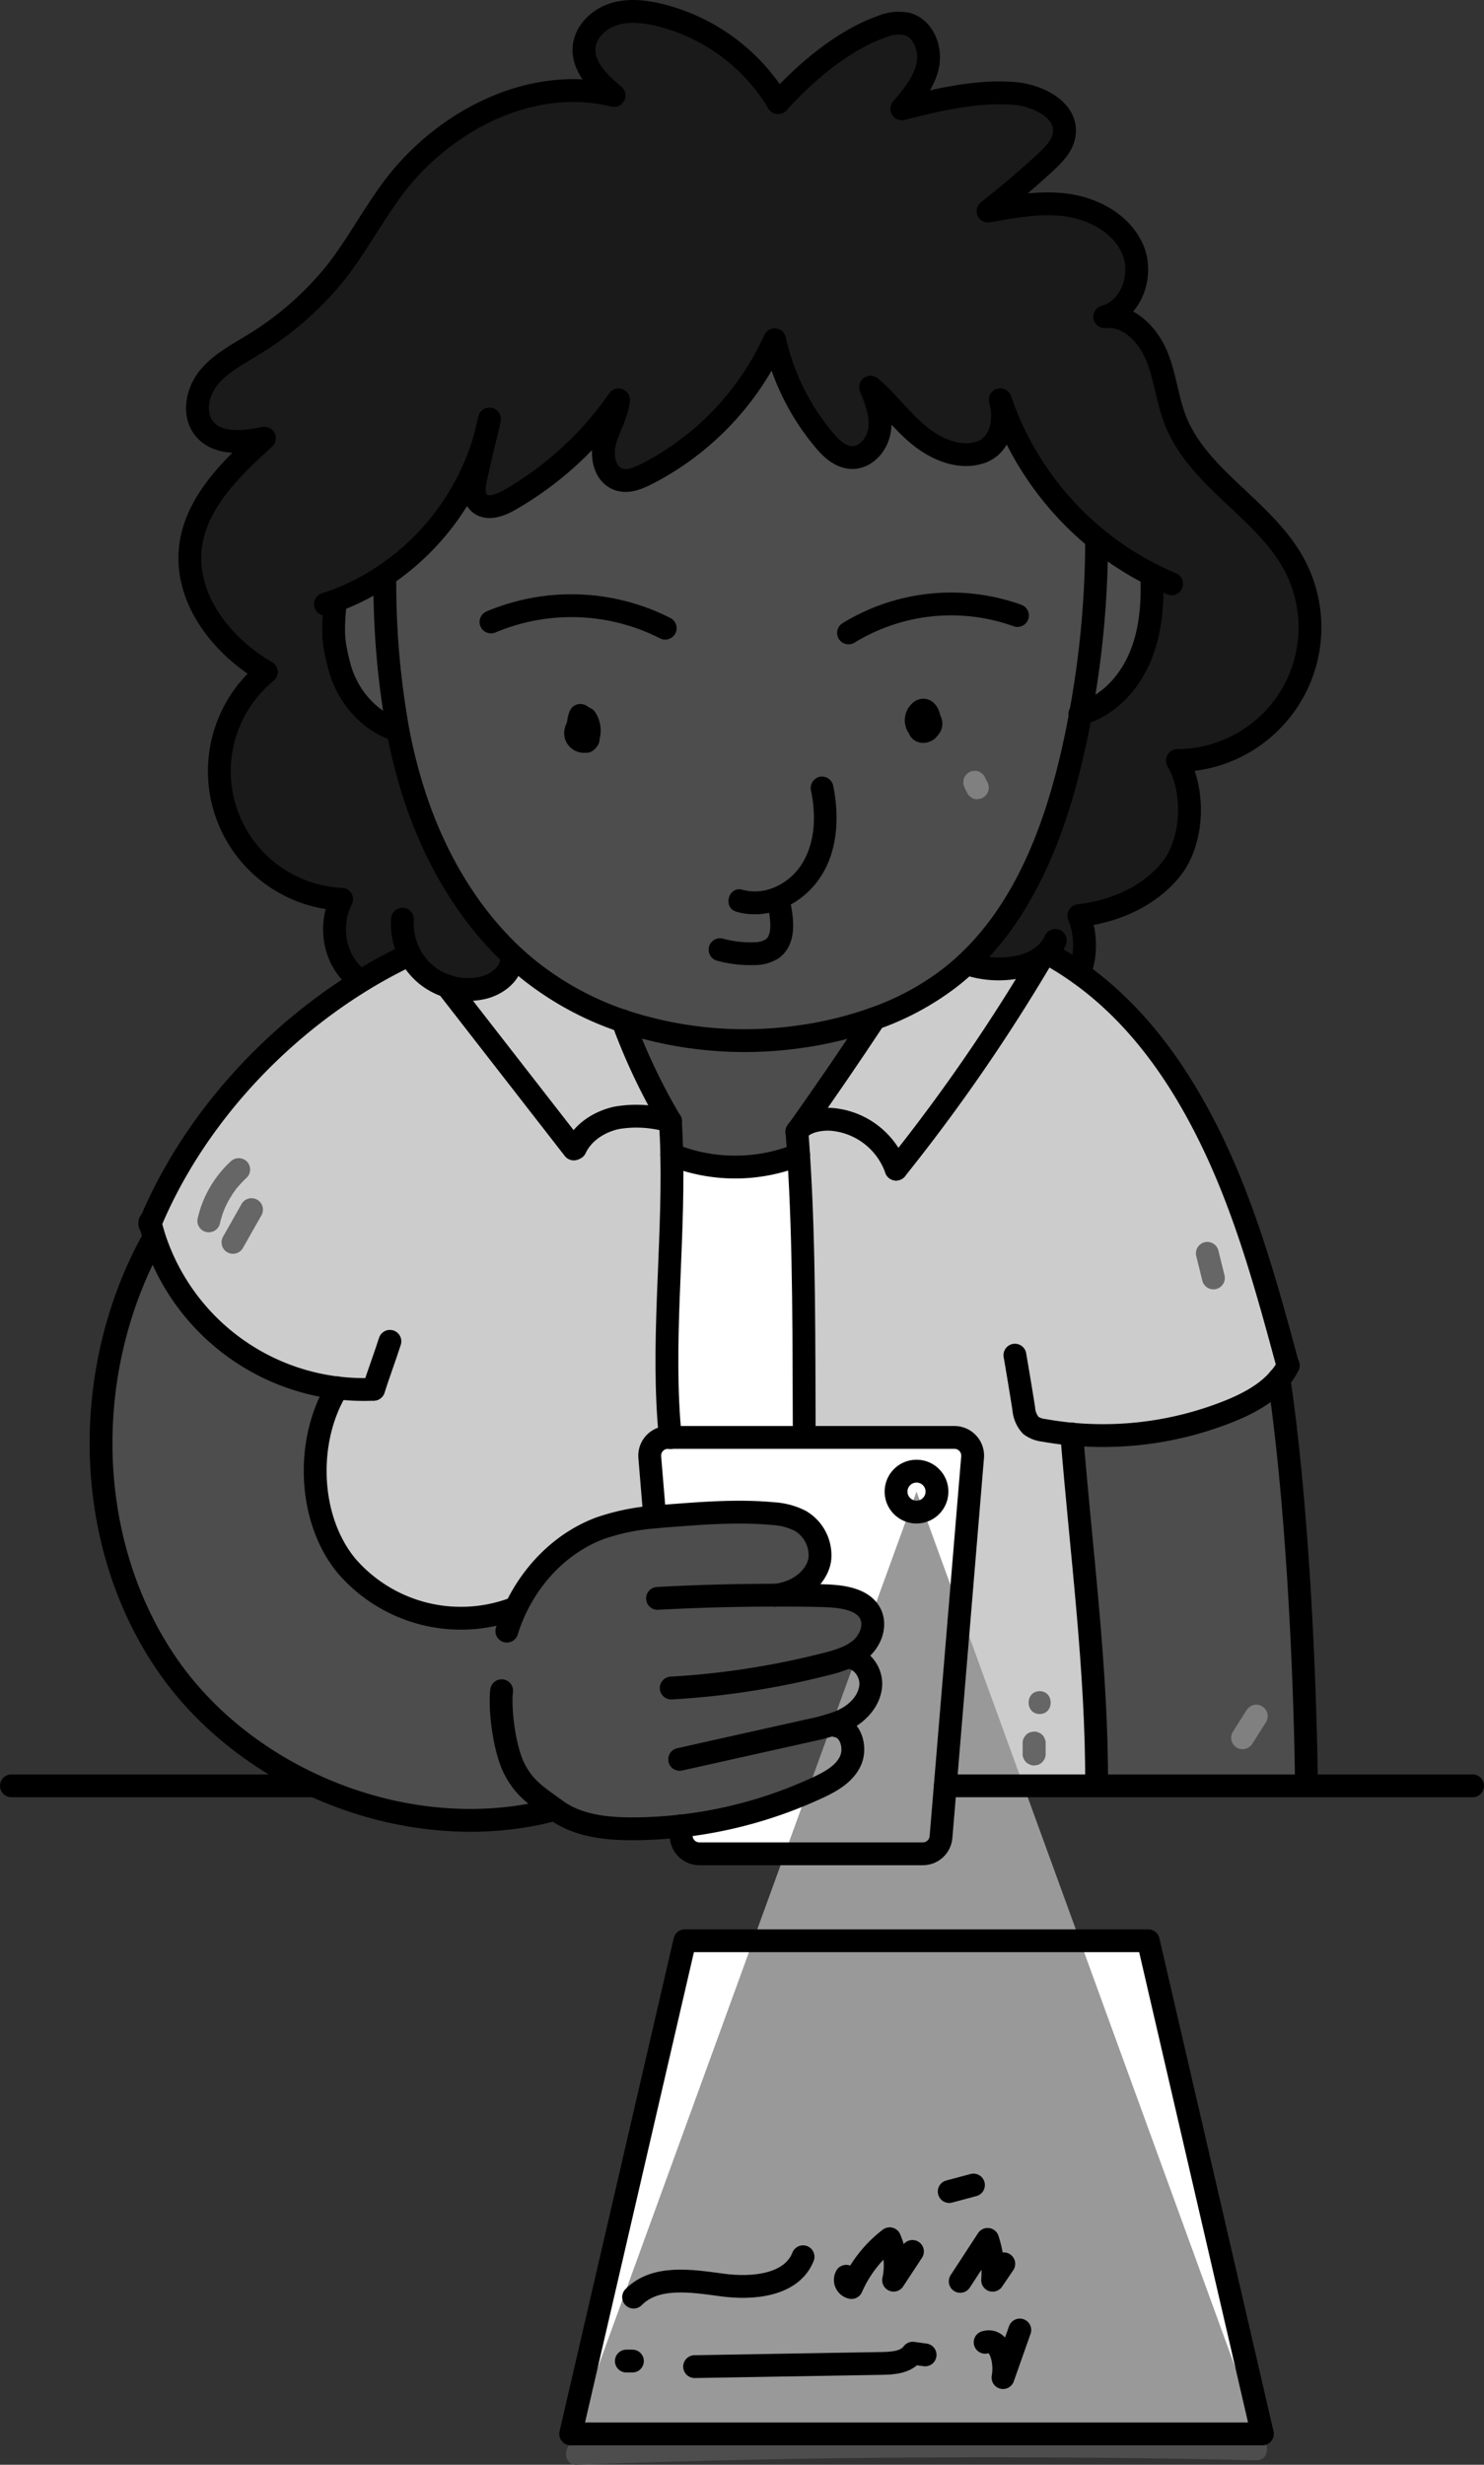 <svg xmlns="http://www.w3.org/2000/svg" viewBox="0 0 325 539.71"><rect x="0" y="0" width="325" height="539.71" fill="#333333" stroke="none"/><defs><style>.cls-1{fill:#fff;}.cls-2{fill:#ccc;}.cls-3{fill:#4d4d4d;}.cls-4{fill:#1a1a1a;}.cls-5{fill:gray;}.cls-6{fill:#666;}.cls-7{fill:#999;}.cls-8{fill:none;stroke:#000;stroke-linecap:round;stroke-linejoin:round;stroke-width:5px;}</style></defs><title>Zeichenfläche 6 Kopie 20</title><g id="Ebene_3" data-name="Ebene 3"><polygon class="cls-1" points="251.47 424.97 276.47 532.95 124.98 532.95 149.98 424.97 251.47 424.97"/><path class="cls-1" d="M200.73,322.14a4.48,4.48,0,1,1-4.48,4.48A4.48,4.48,0,0,1,200.73,322.14Z"/><path class="cls-1" d="M206.53,397.3l-.42,5a4,4,0,0,1-4,3.67H153.19a4,4,0,0,1-4-3.67l-.2-2.45a97.37,97.37,0,0,0,29.81-8.31c2.92-1.34,6-3,7.36-5.9s.14-7.2-3-7.72l-.21-.53a15.61,15.61,0,0,0,3-1.38c2.51-1.51,4.59-4.06,4.77-7s-2.09-6-5-6.07l0,0a10.77,10.77,0,0,0,4-2.89,6.22,6.22,0,0,0,1.41-5.7c-1.17-4-6.09-4.76-10.11-4.86-3.72-.09-7.43-.13-11.15-.13,6.35-.74,9.61-5,9.86-8.19a8.75,8.75,0,0,0-4.27-8.1,16,16,0,0,0-6.58-1.65,89.18,89.18,0,0,0-16.34.05c-3.08.28-6.06.44-9.07.74v-.1l-1.08-13a4,4,0,0,1,4-4.33H209a4,4,0,0,1,4,4.33Zm-1.33-70.68a4.48,4.48,0,1,0-4.47,4.47A4.48,4.48,0,0,0,205.2,326.62Z"/><path class="cls-2" d="M146.81,245.52q.24,3.64.31,7.34c.44,20.4-2.35,41.88-.31,61.93h-4.87l1.44,17.29v.1a47.52,47.52,0,0,0-11.89,2.44c-8.26,3.06-14.88,9.77-18.62,17.78l-.28-.14A33.08,33.08,0,0,1,76,343c-8.63-10.29-9.19-27.69-2.13-39.12a48.11,48.11,0,0,1-40-32.6q-.57-1.72-1-3.48c9-21.55,26-40.54,46.1-53A111.69,111.69,0,0,1,89.77,209a14.18,14.18,0,0,0,3.42,4.31,14.33,14.33,0,0,0,4.69,2.61l27.79,35.73.29-.17c1.66-3.56,5.34-5.9,9.19-6.69A25.77,25.77,0,0,1,146.81,245.52Z"/><path class="cls-2" d="M112.25,209.26a62.33,62.33,0,0,0,5,4.2,67.24,67.24,0,0,0,19.19,10.11,133.18,133.18,0,0,0,10.42,22,25.77,25.77,0,0,0-11.66-.77c-3.85.79-7.53,3.13-9.19,6.69l-.29.17L97.88,215.88a14.56,14.56,0,0,0,8,.35c3.2-.79,6.44-3.39,6.12-6.66Z"/><path class="cls-2" d="M228.37,209.45A395,395,0,0,1,196.25,256a16.42,16.42,0,0,0-14.1-10.91c-2.65-.18-6.15.46-7.62,2.68,5.6-7.81,11.74-16.76,17-24.79a59.5,59.5,0,0,0,16.21-8.69c1.36-1.05,2.67-2.15,3.91-3.32h0a21.62,21.62,0,0,0,11.66.66,12.67,12.67,0,0,0,5-2.26Z"/><path class="cls-2" d="M174.89,252.86c-.1-1.71-.23-3.4-.36-5.07,1.47-2.22,5-2.86,7.62-2.68A16.42,16.42,0,0,1,196.25,256a395,395,0,0,0,32.12-46.57l0,0a10.66,10.66,0,0,0,.88-.76,68.34,68.34,0,0,1,7.12,4.46c13.16,9.37,22.19,22.68,28.77,36.13C272.82,265,277.45,282,282.05,299l.06,0a13.55,13.55,0,0,1-2,2.93c-2.71,3.22-6.74,5.37-10.73,7a74.27,74.27,0,0,1-34.7,5.1c2,25.28,5.56,51.65,5.45,77-11.84,0-21.82.25-33.63,0l6.86-76.25H176.13v-.44C176,294.67,176.21,272.82,174.89,252.86Z"/><path class="cls-1" d="M176.13,314.35v.44H146.81c-2-20.05.75-41.53.31-61.93h0a37.12,37.12,0,0,0,27.76,0C176.21,272.82,176,294.67,176.13,314.35Z"/><path class="cls-3" d="M280.15,301.94c3.75,25.63,5,53.41,5.41,79.32-2.33,4.74,4,7.67-.84,9.78s-20.94-1-26.22-.74c-6,.28-12.89,1.33-18.34.74.11-25.36-3.45-51.73-5.45-77a74.27,74.27,0,0,0,34.7-5.1c4-1.63,8-3.78,10.73-7Z"/><path class="cls-3" d="M121.55,396.22c-31.14,8.41-67.83-5.84-85.65-32.73s-18-63.78-2.46-92l.48-.16a48.11,48.11,0,0,0,40,32.6C66.83,315.34,67.39,332.74,76,343a33.08,33.08,0,0,0,36.58,9.23l.28.14c3.74-8,10.36-14.72,18.62-17.78a47.52,47.52,0,0,1,11.89-2.44c1.61-.16,3.21-.28,4.82-.4,7-.53,14.11-1,21.13-.34a14.93,14.93,0,0,1,6,1.6,8.75,8.75,0,0,1,4.27,8.1c-.25,3.2-3.51,7.45-9.86,8.19,3.72,0,7.43,0,11.15.13s8.48.77,9.92,4.32c1,2.56-.26,5.61-2.38,7.39a11.71,11.71,0,0,1-2.87,1.74l0,0c2.94.05,5.2,3.14,5,6.07s-2.26,5.48-4.77,7a15.61,15.61,0,0,1-3,1.38l.21.53c3.17.52,4.43,4.83,3,7.72s-4.44,4.56-7.36,5.9a96.92,96.92,0,0,1-39.94,8.91C132.82,400.49,126.4,399.84,121.55,396.22Z"/><path class="cls-3" d="M191.56,223c-5.29,8-11.43,17-17,24.79.13,1.67.26,3.36.36,5.07a37.12,37.12,0,0,1-27.76,0h0q-.08-3.69-.31-7.34a133.18,133.18,0,0,1-10.42-22A85,85,0,0,0,175.21,227,81.39,81.39,0,0,0,191.56,223Z"/><path class="cls-3" d="M87.11,159.73l-.34.06c-6.24-2-10.93-7.76-12.52-14.11-1.37-5.44-1.43-7.09-.81-14.13a50.8,50.8,0,0,0,9.07-4.44l1.77.63A182.14,182.14,0,0,0,87.11,159.73Z"/><path class="cls-3" d="M252.51,126l-.25.51c.23,6.08-.32,12.32-2.8,17.88s-7,10.28-12.82,11.94a210.7,210.7,0,0,0,3.52-38.38A65.66,65.66,0,0,0,252.51,126Z"/><path class="cls-3" d="M236.64,156.32q-.66,3.6-1.45,7.2c-3.84,17.51-10.52,35.4-23.51,47.47-1.24,1.17-2.55,2.27-3.91,3.32A59.5,59.5,0,0,1,191.56,223,81.39,81.39,0,0,1,175.21,227a85,85,0,0,1-38.82-3.38,67.24,67.24,0,0,1-19.19-10.11,62.33,62.33,0,0,1-5-4.2c-10-9.31-17-21.61-21.32-34.61a114.93,114.93,0,0,1-3.82-14.92,182.14,182.14,0,0,1-2.83-32l-1.77-.63a54.53,54.53,0,0,0,23.74-31.36c-.67,2.89-1.35,5.79-2,8.68-.45,1.93-.8,4.26.63,5.64,1.7,1.64,4.52.65,6.58-.51a73.54,73.54,0,0,0,24-22c-.32,3.2-2.16,6-3,9.15s-.06,7.17,3,8.25c2,.7,4.16-.17,6.05-1.12a61.52,61.52,0,0,0,28.14-29.43A51.48,51.48,0,0,0,180.4,96.25c1.64,2,3.71,3.91,6.26,3.94,3.16,0,5.62-3.1,6-6.24s-.8-6.23-2-9.18c3.73,3.18,6.64,7.23,10.4,10.38s8.84,5.39,13.52,3.95,5.77-7.21,4.47-11.57a67.5,67.5,0,0,0,21.09,30.41A210.7,210.7,0,0,1,236.64,156.32Z"/><path class="cls-4" d="M73.44,131.55c-.62,7-.56,8.69.81,14.13,1.59,6.35,6.28,12.1,12.52,14.11l.34-.06a114.93,114.93,0,0,0,3.82,14.92c4.31,13,11.36,25.3,21.32,34.61l-.29.31c.32,3.27-2.92,5.87-6.12,6.66a14.56,14.56,0,0,1-8-.35,14.33,14.33,0,0,1-4.69-2.61A14.18,14.18,0,0,1,89.77,209,111.69,111.69,0,0,0,79,214.85l-.11-.18c-5.57-3.9-7.13-11.73-4-17.79a28.07,28.07,0,0,1-16.49-49.76c-9.8-5.64-18-16.14-16.61-27.37,1.17-9.75,8.91-17.22,16.18-23.82-4.59.94-10.21,1.54-13.16-2.09-2.5-3.07-1.61-7.85.83-11s6-5,9.43-7.1A70,70,0,0,0,73.65,59.58C78.27,53.71,81.73,47,86.22,41c11.12-14.74,30.32-24.59,48.25-20.16-3.28-2.75-6.86-6.17-6.57-10.44.23-3.37,3-6.17,6.22-7.26s6.72-.73,10,0a42,42,0,0,1,26.29,19.26c6-6.67,14.28-13.69,22.74-16.65a9.42,9.42,0,0,1,5.48-.57c3.6,1,5.3,5.43,4.54,9.08s-3.26,6.66-5.68,9.5c8-2,16.24-4,24.5-3.38,5.33.4,11.85,3.67,11.07,9-.35,2.44-2.24,4.34-4,6q-6.12,5.64-12.67,10.78c5.87-1.09,11.87-2.18,17.76-1.24s11.75,4.32,14,9.84-.44,13-6.22,14.53c5-.55,9.3,3.71,11.27,8.31s2.38,9.74,4.22,14.4c5,12.75,19.48,19.45,26,31.53a29.17,29.17,0,0,1-25.58,42.94c3.93,6.67,3.5,17.68-1.34,23.74s-12.52,9.36-20.23,10.21a17.67,17.67,0,0,1,.14,12.63h0a68.34,68.34,0,0,0-7.12-4.46,10.66,10.66,0,0,1-.88.76,12.67,12.67,0,0,1-5,2.26,21.62,21.62,0,0,1-11.66-.66h0c13-12.07,19.67-30,23.51-47.47q.8-3.6,1.45-7.2c5.79-1.66,10.36-6.43,12.82-11.94s3-11.8,2.8-17.88l.25-.51a65.66,65.66,0,0,1-12.35-8,67.5,67.5,0,0,1-21.09-30.41c1.3,4.36.22,10.13-4.47,11.57s-9.77-.8-13.52-3.95-6.67-7.2-10.4-10.38c1.16,3,2.33,6,2,9.18s-2.82,6.28-6,6.24c-2.55,0-4.62-2-6.26-3.94a51.48,51.48,0,0,1-10.74-21.81,61.52,61.52,0,0,1-28.14,29.43c-1.89.95-4.06,1.82-6.05,1.12-3-1.08-3.78-5.14-3-8.25s2.65-5.95,3-9.15a73.54,73.54,0,0,1-24,22c-2.06,1.16-4.88,2.15-6.58.51-1.43-1.38-1.08-3.71-.63-5.64.69-2.89,1.37-5.79,2-8.68.37-1.31.68-2.64.94-4-.31,1.33-.62,2.65-.94,4a54.53,54.53,0,0,1-23.74,31.36A50.8,50.8,0,0,1,73.44,131.55Z"/><path class="cls-5" d="M211.3,172.6l.6,1.19a1.87,1.87,0,0,0,.64.7,1.83,1.83,0,0,0,.85.44,1.89,1.89,0,0,0,1,0,1.86,1.86,0,0,0,.93-.3l.5-.39a2.52,2.52,0,0,0,.65-1.1l.09-.67a2.54,2.54,0,0,0-.35-1.26l-.59-1.18a1.88,1.88,0,0,0-.64-.7,1.85,1.85,0,0,0-.85-.45,1.89,1.89,0,0,0-1-.05,2,2,0,0,0-.93.3l-.5.39a2.52,2.52,0,0,0-.65,1.1l-.09.67a2.53,2.53,0,0,0,.34,1.26Z"/><path class="cls-6" d="M48.14,268a21.77,21.77,0,0,1,.94-3.07c.05-.12.09-.23.14-.34.13-.33-.25.55,0,0,.1-.22.2-.44.31-.66.24-.5.5-1,.78-1.46s.54-.89.83-1.32l.48-.67c0-.05.17-.29.22-.3s-.29.37-.05.08a25.77,25.77,0,0,1,2.26-2.41,2.5,2.5,0,0,0,0-3.53,2.54,2.54,0,0,0-3.53,0,24.32,24.32,0,0,0-7.2,12.35A2.5,2.5,0,0,0,48.14,268Z"/><path class="cls-6" d="M53.18,273.3l4.06-7.16a2.5,2.5,0,0,0-4.32-2.53l-4.06,7.17a2.5,2.5,0,1,0,4.32,2.52Z"/><path class="cls-6" d="M229,384.08v-2.37a1.84,1.84,0,0,0-.22-1,1.93,1.93,0,0,0-.51-.81,2.05,2.05,0,0,0-.81-.52,2,2,0,0,0-1-.21l-.66.09a2.48,2.48,0,0,0-1.11.64l-.39.51a2.53,2.53,0,0,0-.34,1.26v2.37a1.88,1.88,0,0,0,.22,1,2.16,2.16,0,0,0,1.32,1.32,1.86,1.86,0,0,0,1,.22l.66-.09a2.48,2.48,0,0,0,1.11-.64l.39-.51a2.53,2.53,0,0,0,.34-1.26Z"/><path class="cls-6" d="M227.69,375.32c3.21,0,3.22-5,0-5s-3.23,5,0,5Z"/><path class="cls-6" d="M262,275.11l1.31,5.3a2.5,2.5,0,1,0,4.82-1.32l-1.31-5.31a2.5,2.5,0,0,0-4.82,1.33Z"/><path class="cls-5" d="M274.29,381.79l3-4.75a2.5,2.5,0,0,0-2.82-3.67,2.73,2.73,0,0,0-1.5,1.15l-3,4.74a2.5,2.5,0,0,0,.9,3.42,2.49,2.49,0,0,0,1.92.25,2.71,2.71,0,0,0,1.5-1.14Z"/><polyline class="cls-7" points="125.72 532.71 200.72 326.62 275.73 532.71"/><path class="cls-3" d="M126.36,539.71q28.94-1.07,57.88-1.44t58.14-.08q16.35.16,32.69.55c3.22.08,3.22-4.92,0-5q-28.95-.68-57.89-.68t-58.14.67q-16.35.38-32.68,1c-3.21.11-3.22,5.11,0,5Z"/></g><g id="Ebene_2" data-name="Ebene 2"><path class="cls-8" d="M106.25,95.75c-.67,2.89-1.35,5.79-2,8.68-.45,1.93-.8,4.26.63,5.64,1.7,1.64,4.52.65,6.58-.51a73.54,73.54,0,0,0,24-22c-.32,3.2-2.16,6-3,9.15s-.06,7.17,3,8.25c2,.7,4.16-.17,6.05-1.12a61.52,61.52,0,0,0,28.14-29.43A51.48,51.48,0,0,0,180.4,96.25c1.64,2,3.71,3.91,6.26,3.94,3.16,0,5.62-3.1,6-6.24s-.8-6.23-2-9.18c3.73,3.18,6.64,7.23,10.4,10.38s8.84,5.39,13.52,3.95,5.77-7.21,4.47-11.57a67.5,67.5,0,0,0,21.09,30.41,65.66,65.66,0,0,0,12.35,8c1.34.68,2.71,1.31,4.1,1.89"/><path class="cls-8" d="M106.25,95.75c.37-1.31.68-2.64.94-4C106.88,93.1,106.57,94.42,106.25,95.75Z"/><path class="cls-8" d="M71.28,132.3q1.09-.35,2.16-.75a50.8,50.8,0,0,0,9.07-4.44,54.53,54.53,0,0,0,23.74-31.36"/><path class="cls-8" d="M84.28,127.74a182.14,182.14,0,0,0,2.83,32,114.93,114.93,0,0,0,3.82,14.92c4.31,13,11.36,25.3,21.32,34.61a62.33,62.33,0,0,0,5,4.2,67.24,67.24,0,0,0,19.19,10.11A85,85,0,0,0,175.21,227,81.39,81.39,0,0,0,191.56,223a59.5,59.5,0,0,0,16.21-8.69c1.36-1.05,2.67-2.15,3.91-3.32,13-12.07,19.67-30,23.51-47.47q.8-3.6,1.45-7.2a210.7,210.7,0,0,0,3.52-38.38"/><path class="cls-8" d="M170.42,22.47c6-6.67,14.28-13.69,22.74-16.65a9.42,9.42,0,0,1,5.48-.57c3.6,1,5.3,5.43,4.54,9.08s-3.26,6.66-5.68,9.5c8-2,16.24-4,24.5-3.38,5.33.4,11.85,3.67,11.07,9-.35,2.44-2.24,4.34-4,6q-6.12,5.64-12.67,10.78c5.87-1.09,11.87-2.18,17.76-1.24s11.75,4.32,14,9.84-.44,13-6.22,14.53c5-.55,9.3,3.71,11.27,8.31s2.38,9.74,4.22,14.4c5,12.75,19.48,19.45,26,31.53a29.17,29.17,0,0,1-25.58,42.94c3.93,6.67,3.5,17.68-1.34,23.74s-12.52,9.36-20.23,10.21a17.67,17.67,0,0,1,.14,12.63"/><path class="cls-8" d="M170.42,22.47A42,42,0,0,0,144.13,3.21c-3.29-.76-6.81-1.11-10,0s-6,3.89-6.22,7.26c-.29,4.27,3.29,7.69,6.57,10.44C116.54,16.45,97.34,26.3,86.22,41c-4.49,6-8,12.67-12.57,18.54A70,70,0,0,1,55,75.77c-3.38,2.07-7,4-9.43,7.1s-3.33,7.9-.83,11c3,3.63,8.57,3,13.16,2.09-7.27,6.6-15,14.07-16.18,23.82-1.35,11.23,6.81,21.73,16.61,27.37a28.07,28.07,0,0,0,16.49,49.76c-3.08,6.06-1.52,13.89,4,17.79"/><path class="cls-8" d="M73.44,131.55c-.62,7-.56,8.69.81,14.13,1.59,6.35,6.28,12.1,12.52,14.11"/><path class="cls-8" d="M252.26,126.5c.23,6.08-.32,12.32-2.8,17.88s-7,10.28-12.82,11.94l-.16.05"/><path class="cls-8" d="M88.14,201.29A14.41,14.41,0,0,0,89.77,209a14.18,14.18,0,0,0,3.42,4.31,14.33,14.33,0,0,0,4.69,2.61,14.56,14.56,0,0,0,8,.35c3.2-.79,6.44-3.39,6.12-6.66"/><path class="cls-8" d="M211.69,211a21.62,21.62,0,0,0,11.66.66,12.67,12.67,0,0,0,5-2.26,10.66,10.66,0,0,0,.88-.76,8.51,8.51,0,0,0,1.88-2.71"/><path class="cls-8" d="M229.21,208.64a68.34,68.34,0,0,1,7.12,4.46c13.16,9.37,22.19,22.68,28.77,36.13C272.82,265,277.45,282,282.05,299"/><path class="cls-8" d="M89.77,209A111.69,111.69,0,0,0,79,214.85c-20.13,12.44-37.09,31.43-46.1,53l-.09.22"/><path class="cls-8" d="M32.84,267.59l.06.24q.45,1.76,1,3.48a48.24,48.24,0,0,0,47.91,32.9"/><path class="cls-8" d="M81.83,304.21c1-3.16,2.56-7.35,3.56-10.5"/><path class="cls-8" d="M33.44,271.47c-15.58,28.24-15.35,65.13,2.46,92s54.51,41.14,85.65,32.73"/><path class="cls-8" d="M73.89,303.9h0C66.83,315.34,67.39,332.74,76,343a33.08,33.08,0,0,0,36.58,9.23"/><path class="cls-8" d="M111,357.17a35.84,35.84,0,0,1,1.84-4.77c3.74-8,10.36-14.72,18.62-17.78a47.52,47.52,0,0,1,11.89-2.44c1.61-.16,3.21-.28,4.82-.4,7-.53,14.11-1,21.13-.34a14.93,14.93,0,0,1,6,1.6,8.75,8.75,0,0,1,4.27,8.1c-.25,3.2-3.51,7.45-9.86,8.19"/><path class="cls-8" d="M144,350q12.86-.7,25.72-.7h0c3.72,0,7.43,0,11.15.13s8.48.77,9.92,4.32c1,2.56-.26,5.61-2.38,7.39a11.71,11.71,0,0,1-2.87,1.74,28.19,28.19,0,0,1-4.69,1.51A177.53,177.53,0,0,1,147,369.63"/><path class="cls-8" d="M148.85,385.25l28.74-6.42a42.94,42.94,0,0,0,5.34-1.44,15.61,15.61,0,0,0,3-1.38c2.51-1.51,4.59-4.06,4.77-7s-2.09-6-5-6.07"/><path class="cls-8" d="M109.86,370.22c-.49,3.88.55,12.64,2.74,17,2.28,4.48,4.92,6,9,9,4.85,3.62,11.27,4.27,17.32,4.23a96.92,96.92,0,0,0,39.94-8.91c2.92-1.34,6-3,7.36-5.9s.14-7.2-3-7.72"/><path class="cls-8" d="M143.38,332.08l-1.08-13a4,4,0,0,1,4-4.33H209a4,4,0,0,1,4,4.33l-6.5,78.18-.42,5a4,4,0,0,1-4,3.67H153.19a4,4,0,0,1-4-3.67l-.2-2.45"/><path class="cls-8" d="M126.74,158.09a5.58,5.58,0,0,0,0,.71,4.06,4.06,0,0,0,.08.69,4.87,4.87,0,0,0,1.07,2.31,1.93,1.93,0,0,0,.27.3,1.8,1.8,0,0,0,.2.19l.05.05.06-.11a4.76,4.76,0,0,0-.22-4.91l-.15.13c-.22.18-.44.38-.66.58a7.26,7.26,0,0,0-.7.77l-.07.11a2.84,2.84,0,0,0-.62,1.71,1.85,1.85,0,0,0,2.31,1.67.3.3,0,0,0,.11-.06,1,1,0,0,0,.33-.35"/><path class="cls-8" d="M126.73,159.66a4.54,4.54,0,0,0,1,2.17,3.92,3.92,0,0,0,.34.37l.09-.1a3.73,3.73,0,0,0-.06-4.65,2.88,2.88,0,0,0-1-.8,4.39,4.39,0,0,0-.37,1.33"/><path class="cls-8" d="M127.22,158.79a8,8,0,0,0-.41.7s0,.11-.08.16h0a2.15,2.15,0,0,0-.2,1.14,1.23,1.23,0,0,0,1.19,1,.41.41,0,0,0,.16,0,.65.65,0,0,0,.22-.11,1.29,1.29,0,0,0,.38-.61,2.8,2.8,0,0,0-1-3.05,2,2,0,0,0-.6-.34c0,.1,0,.2-.07.29a.52.52,0,0,0,0,.11,4.56,4.56,0,0,0-.08.82,6.17,6.17,0,0,0,.07.74"/><path class="cls-8" d="M202.42,156a7.27,7.27,0,0,0-1.13,2.83,2.18,2.18,0,0,0,0,.44,1.07,1.07,0,0,0,.09.43c.33.72,1.53.55,1.95-.13a.76.76,0,0,0,.09-.18,3.2,3.2,0,0,0,.13-1.82l-.06-.33c-.15-.85-.67-1.94-1.5-1.71a1.21,1.21,0,0,0-.53.34,2.53,2.53,0,0,0-.53,3,1.59,1.59,0,0,0,.36.41,1.81,1.81,0,0,0,2.13.12,1.07,1.07,0,0,0,.26-.26,1.3,1.3,0,0,0-.13-1.56,1.07,1.07,0,0,0-1.26-.43"/><path class="cls-8" d="M170.83,199c.55,3.09.84,6.91-1.71,8.75a7.23,7.23,0,0,1-4,1.07,24.55,24.55,0,0,1-7.43-.87"/><path class="cls-8" d="M185.83,138.59a43,43,0,0,1,37-3.81"/><path class="cls-8" d="M107.53,136.19a45.33,45.33,0,0,1,38.15,1.36"/><path class="cls-8" d="M97.87,215.86v0l27.79,35.73"/><path class="cls-8" d="M126,251.44c1.66-3.56,5.34-5.9,9.19-6.69a25.77,25.77,0,0,1,11.66.77"/><path class="cls-8" d="M146.81,245.52a133.18,133.18,0,0,1-10.42-22"/><path class="cls-8" d="M191.56,223c-5.29,8-11.43,17-17,24.79"/><path class="cls-8" d="M174.53,247.79c1.47-2.22,5-2.86,7.62-2.68A16.42,16.42,0,0,1,196.25,256"/><path class="cls-8" d="M196.25,256a395,395,0,0,0,32.12-46.57"/><path class="cls-8" d="M174.53,247.79c.13,1.67.26,3.36.36,5.07,1.32,20,1.14,41.81,1.24,61.49"/><path class="cls-8" d="M146.81,245.52q.24,3.64.31,7.34c.44,20.4-2.35,41.88-.31,61.93"/><path class="cls-8" d="M222.27,296.74q1,5.82,1.93,11.65a6.12,6.12,0,0,0,1.54,3.72,5.79,5.79,0,0,0,2.87,1.09c2,.36,4.06.64,6.1.83a74.27,74.27,0,0,0,34.7-5.1c4-1.63,8-3.78,10.73-7a13.55,13.55,0,0,0,2-2.93l0,0"/><path class="cls-8" d="M234.71,314c2,25.28,5.56,51.65,5.45,77"/><path class="cls-8" d="M286.1,389.19c-.38-25.91-2.2-61.62-6-87.25"/><polygon class="cls-8" points="276.47 532.95 124.98 532.95 149.98 424.97 251.47 424.97 276.47 532.95"/><path class="cls-8" d="M223.34,510.2q-1.84,5.2-3.68,10.42c.66-3.43-.55-8.74-3.91-7.73"/><path class="cls-8" d="M202.6,515.65l-2.71-.37c-1.47,2-4.3,2.2-6.77,2.24l-41,.7"/><path class="cls-8" d="M138.5,517h-1.33"/><path class="cls-8" d="M219.83,495.71l-2.44,3.59a23,23,0,0,0-1.1-8.94l-6,9.19"/><path class="cls-8" d="M199.83,493c-1.37,2.1-2.75,4.19-4.13,6.29a14.77,14.77,0,0,0-.86-9.07,27.25,27.25,0,0,0-8.36,10.68,1.71,1.71,0,0,1-1.15-2.47"/><path class="cls-8" d="M175.87,494.16c-2.5,6.3-11,7.1-17.76,6.18s-14.59-2.16-19.35,2.66"/><path class="cls-8" d="M213.19,478.46l-5.31,1.42"/><path class="cls-8" d="M205.2,326.62a4.48,4.48,0,1,1-4.47-4.48A4.47,4.47,0,0,1,205.2,326.62Z"/><path class="cls-8" d="M147.13,252.86a37.12,37.12,0,0,0,27.76,0h0"/><path d="M161.3,199.65c6.58,1.89,13.57-1.24,17.61-6.52,4.61-6,5-14.09,3.53-21.25a2.53,2.53,0,0,0-3.07-1.75,2.56,2.56,0,0,0-1.75,3.08c1.17,5.57.93,11.94-2.51,16.71-2.76,3.83-7.82,6.24-12.48,4.91-3.1-.89-4.43,3.93-1.33,4.82Z"/><line class="cls-8" x1="207.05" y1="391.04" x2="322.5" y2="391.04"/><line class="cls-8" x1="2.5" y1="391.04" x2="68.84" y2="391.04"/></g></svg>